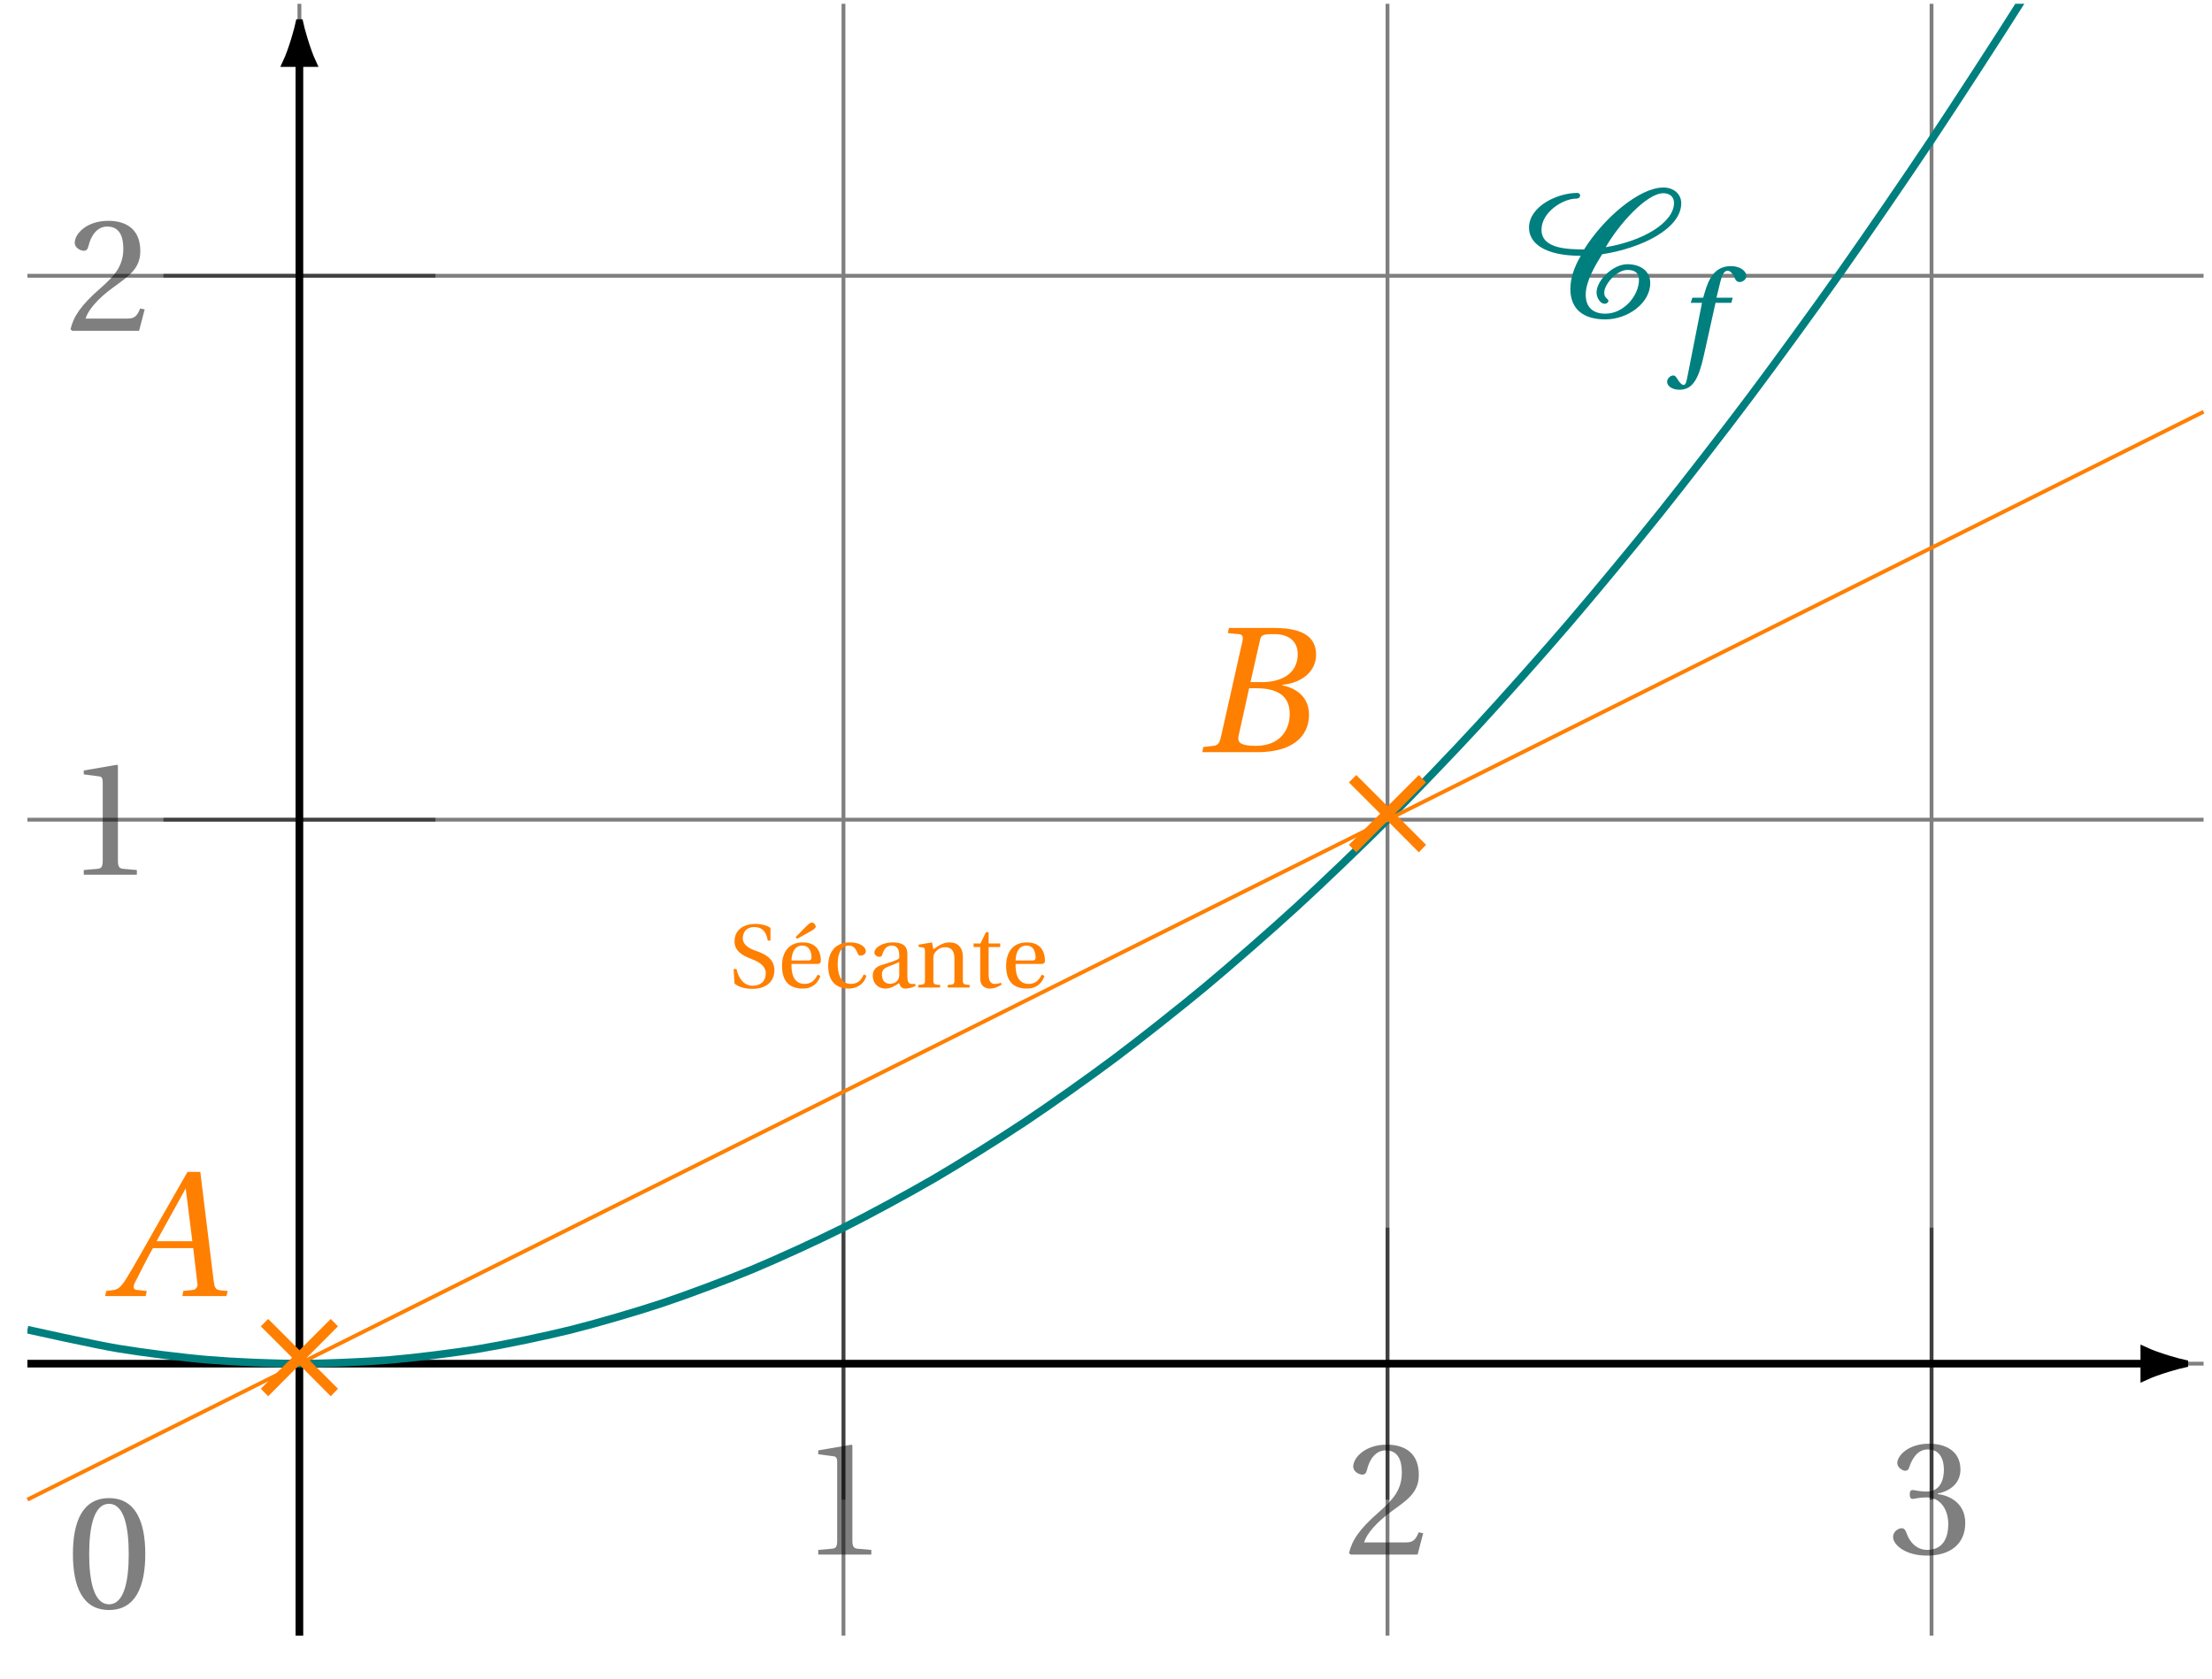 <svg xmlns="http://www.w3.org/2000/svg" xmlns:xlink="http://www.w3.org/1999/xlink" width="229.773pt" height="174.443pt" viewBox="0 0 229.773 174.443"><defs><path id="b" d="M1.828 0h5.516v-.484l-1.406-.125c-.359-.031-.562-.156-.562-.828v-9.891l-.078-.094-3.469.594v.406l1.562.203c.297.031.406.156.406.641v8.141c0 .672-.172.797-.562.828l-1.406.125Zm0 0"/><path id="c" d="M.453-.156.625 0h6.953l.578-2.219-.469-.094c-.359.922-.703 1.047-1.375 1.047H2.016c.266-.875 1.266-2.078 2.828-3.203 1.609-1.188 2.859-1.938 2.859-3.812 0-2.344-1.547-3.141-3.328-3.141-2.297 0-3.484 1.391-3.484 2.266 0 .578.641.844.938.844.297 0 .406-.172.484-.469.266-1.141.922-2.047 1.953-2.047 1.297 0 1.672 1.062 1.672 2.297 0 1.812-.922 2.828-2.375 4.109C1.484-2.609.766-1.469.453-.156m0 0"/><path id="d" d="M.453-1.719C.453-1 1.609.203 3.984.203c2.438 0 3.969-1.234 3.969-3.391 0-2.25-1.922-2.906-2.859-3V-6.25C6-6.406 7.453-7.078 7.453-8.734c0-1.859-1.453-2.688-3.25-2.688-2.219 0-3.312 1.281-3.312 2 0 .516.594.812.828.812.219 0 .344-.125.406-.344.375-1.141 1-1.875 1.953-1.875 1.312 0 1.656 1.156 1.656 2.109 0 1-.359 2.266-1.781 2.266-.812 0-1.266-.156-1.469-.156-.219 0-.297.156-.297.453s.078.469.297.469c.203 0 .656-.156 1.469-.156 1.422 0 2.234 1.281 2.234 2.75 0 2-.984 2.703-2.188 2.703-1.109 0-1.844-.828-2.156-1.766-.109-.328-.266-.484-.5-.484-.312 0-.891.312-.891.922m0 0"/><path id="e" d="M.703-5.609c0 3.359.984 5.812 3.75 5.812S8.219-2.25 8.219-5.609s-1-5.812-3.766-5.812-3.75 2.453-3.75 5.812m1.688 0c0-2.734.469-5.219 2.062-5.219S6.5-8.344 6.5-5.609 6.047-.391 4.453-.391 2.391-2.875 2.391-5.609m0 0"/><path id="h" d="M.609-9.312c0 1.625 1.641 2.922 5.375 2.922-.625 1.094-1.078 2.219-1.078 3.453 0 2.047 1.297 3.156 3.641 3.156 2.281 0 4.656-1.656 4.656-3.781 0-1.266-1.047-1.953-2.375-1.953C9.359-5.516 7.625-3.875 7.625-2.562c0 .391.297 1.156.859 1.156.156 0 .375-.125.375-.297 0-.25-.438-.266-.438-.844 0-.906 1.328-2.375 2.406-2.375.75 0 1.203.297 1.203 1.031C12.031-2.25 10.453-.375 8.547-.375 7.188-.375 6.5-1.109 6.5-2.344c0-1.391.969-3.016 1.703-4.203 4.156-.641 8.219-2.688 8.219-5.297 0-.984-.797-1.641-1.859-1.641-2.469 0-6.188 3.156-8.234 6.438-1.688-.016-4.422-.062-4.422-2.047 0-1.828 2.219-3.234 3.609-3.234.266 0 .406-.156.406-.328 0-.156-.141-.266-.297-.266-2.094 0-5.016 1.406-5.016 3.609m7.969 2.031c1.375-2.406 4.266-5.609 5.984-5.609.656 0 1.109.375 1.109 1 0 2.078-3.281 3.984-7.094 4.609m0 0"/><path id="j" d="m2.703-2.031.766.781 3.25-3.266 3.25 3.266.75-.781-3.234-3.234 3.234-3.25-.75-.766-3.25 3.25-3.25-3.25-.766.766 3.25 3.25Zm0 0"/><path id="k" d="M-.359 0h4.219l.109-.531L2.938-.641c-.234-.016-.328-.141-.328-.312 0-.094.031-.234.094-.375.609-1.188 1.203-2.406 1.906-3.656h4.188L9.25-1.125s-.094.453-.484.484l-1 .109L7.672 0H12.25l.125-.531-.719-.062c-.578-.062-.656-.312-.75-1.094l-1.375-11.219H8.203l-3.141 5.5c-.953 1.672-2.5 4.453-3.203 5.562C1.266-.875.953-.672.375-.609l-.609.078Zm5.344-5.703 3.031-5.484.688 5.484Zm0 0"/><path id="l" d="M0 0h5.656c4.516 0 5.422-2.328 5.422-3.875 0-1.969-1.453-2.812-2.812-3.078l.016-.031c2.484-.297 3.531-1.719 3.531-3.125 0-1.516-.891-2.797-4.328-2.797H2.766l-.125.531 1.109.109c.328.016.453.156.453.453 0 .109-.031.281-.078.453l-2.203 9.812c-.141.609-.312.828-.766.891l-1.062.125Zm3.734-1.438c0-.125.016-.266.062-.406l1.062-4.797h.734c1.859 0 3.484.547 3.484 2.672 0 1.672-1.016 3.312-3.516 3.312-1.469 0-1.828-.297-1.828-.781M5-7.281l.984-4.344c.125-.547.234-.641 1.484-.641 1.562 0 2.438.781 2.438 2.094 0 1.953-1.625 2.891-3.688 2.891Zm0 0"/><path id="i" d="M-.281 2.344c.016.469.578.812 1.281.812 1.359 0 1.984-1.078 2.531-3.547L4.75-5.875h1.641l.141-.531h-1.688L5.234-8c.219-.875.438-1.203.766-1.203.297 0 .516.25.828.922.078.125.188.25.422.25.297 0 .703-.25.703-.625 0-.562-.719-1.031-1.578-1.031-1.641 0-2.312 1.172-2.781 2.844l-.125.438h-1.125l-.172.531h1.172L1.812 1.891c-.125.672-.25.766-.375.766-.141 0-.359-.125-.688-.672-.094-.141-.188-.312-.391-.312-.312 0-.641.328-.641.672m0 0"/><path id="n" d="m.469-1.922.094 1.5c.406.391 1.188.562 1.844.562 1.641 0 2.297-.953 2.297-1.906 0-1.094-.734-1.625-1.828-2.016l-.312-.109c-.625-.25-1.141-.641-1.141-1.203 0-.688.406-1.188 1.188-1.188.812 0 1.25.453 1.406 1.406h.281v-1.312c-.312-.25-.938-.422-1.578-.422-1.141 0-2.156.578-2.156 1.812 0 .984.781 1.484 1.766 1.828L2.5-2.891c.406.156 1.312.578 1.312 1.406 0 .812-.516 1.297-1.359 1.297C1.578-.188 1-.875.766-1.922Zm0 0"/><path id="o" d="m1.875-5.25.141.188 1.406-.781c.281-.156.531-.312.531-.5S3.734-6.75 3.594-6.75c-.172 0-.328.094-.609.375Zm-1.422 3c0 1.469.641 2.359 2.156 2.359 1.031 0 1.578-.578 1.828-1.312l-.281-.141c-.266.531-.625.969-1.359.969-1.156 0-1.391-1.109-1.359-2.078H4.125c.203 0 .359-.047.359-.359 0-.547-.172-1.875-1.875-1.875C1.141-4.688.453-3.656.453-2.25m.984-.562c0-.391.141-1.547 1.109-1.547.875 0 .969.875.969 1.25 0 .172-.062.297-.312.297Zm0 0"/><path id="p" d="M.453-2.25c0 1.562.766 2.359 2.172 2.359.656 0 1.531-.344 1.797-1.344l-.281-.125c-.281.656-.656.984-1.344.984-1.109 0-1.359-1.172-1.359-2.047 0-1.391.547-1.938 1.188-1.938.422 0 .688.312.891.812.047.141.109.234.297.234s.547-.109.547-.469c0-.438-.625-.906-1.641-.906-1.688 0-2.266 1.203-2.266 2.438m0 0"/><path id="q" d="M.453-1.219c0 .703.469 1.328 1.344 1.328.547 0 1.094-.359 1.391-.562.125.359.297.562.625.562.344 0 .734-.094 1.094-.281l-.062-.219c-.125.031-.328.047-.469 0-.172-.031-.328-.203-.328-.797v-2.266c0-.547-.125-1.234-1.531-1.234C1.453-4.688.625-4.141.625-3.625c0 .297.344.438.531.438s.25-.109.297-.266c.203-.688.578-.906.969-.906.359 0 .781.188.781.938v.375c-.234.25-1.141.484-1.875.719-.688.219-.875.672-.875 1.109m.953-.125c0-.438.188-.656.719-.859.375-.141.859-.328 1.078-.453v1.328c0 .75-.578.938-.953.938-.578 0-.844-.406-.844-.953m0 0"/><path id="r" d="M.297 0h2.281v-.266C1.906-.312 1.875-.344 1.875-.812V-3c0-.234.016-.359.094-.516.203-.359.609-.672 1.109-.672.641 0 .984.359.984 1.172V-.812c0 .469-.031.5-.703.547V0h2.281v-.266C4.984-.312 4.938-.344 4.938-.812v-2.391c0-.938-.516-1.484-1.375-1.484-.688 0-1.125.328-1.688.719l-.141-.719-1.391.234v.234l.359.047C.938-4.141 1-4.094 1-3.75v2.938c0 .469-.031.5-.703.547Zm0 0"/><path id="s" d="M.281-4.203h.688v3.25C.969 0 1.672.109 2 .109c.469 0 .922-.234 1.188-.406L3.125-.5c-.234.094-.438.125-.672.125-.312 0-.609-.234-.609-.938v-2.891h1.203v-.375H1.844V-5.75H1.562L1-4.578H.281Zm0 0"/><path id="t" d="M.453-2.25c0 1.469.641 2.359 2.156 2.359 1.031 0 1.578-.578 1.828-1.312l-.281-.141c-.266.531-.625.969-1.359.969-1.156 0-1.391-1.109-1.359-2.078H4.125c.203 0 .359-.047.359-.359 0-.547-.172-1.875-1.875-1.875C1.141-4.688.453-3.656.453-2.25m.984-.562c0-.391.141-1.547 1.109-1.547.875 0 .969.875.969 1.25 0 .172-.062.297-.312.297Zm0 0"/><clipPath id="a"><path d="M2 0h227.293v171H2Zm0 0"/></clipPath><clipPath id="f"><path d="M211 129h18.293v26H211Zm0 0"/></clipPath><clipPath id="g"><path d="M2.848.395h226.051V153H2.848Zm0 0"/></clipPath><clipPath id="m"><path d="M.254 37h229.039v125H.254Zm0 0"/></clipPath></defs><g clip-path="url(#a)"><path fill="none" stroke="#000" stroke-miterlimit="10" stroke-opacity=".5" stroke-width=".397" d="M2.848 141.68h226.051M2.848 85.164h226.051M2.848 28.652h226.051M31.102 169.934V.395M87.617 169.934V.395m56.512 169.539V.395M200.641 169.934V.395"/></g><path fill="none" stroke="#000" stroke-miterlimit="10" stroke-opacity=".5" stroke-width=".397" d="M87.617 127.551v28.258"/><use xlink:href="#b" x="83.165" y="161.518" fill-opacity=".5"/><path fill="none" stroke="#000" stroke-miterlimit="10" stroke-opacity=".5" stroke-width=".397" d="M144.129 127.551v28.258"/><use xlink:href="#c" x="139.677" y="161.518" fill-opacity=".5"/><path fill="none" stroke="#000" stroke-miterlimit="10" stroke-opacity=".5" stroke-width=".397" d="M200.641 127.551v28.258"/><use xlink:href="#d" x="196.19" y="161.42" fill-opacity=".5"/><path fill="none" stroke="#000" stroke-miterlimit="10" stroke-opacity=".5" stroke-width=".397" d="M45.23 85.164h-28.254"/><use xlink:href="#b" x="6.872" y="90.878" fill-opacity=".5"/><path fill="none" stroke="#000" stroke-miterlimit="10" stroke-opacity=".5" stroke-width=".397" d="M45.23 28.652h-28.254"/><use xlink:href="#c" x="6.872" y="34.365" fill-opacity=".5"/><path fill="none" stroke="#000" stroke-miterlimit="10" stroke-opacity=".5" stroke-width=".397" d="M31.102 127.551v28.258"/><use xlink:href="#e" x="6.872" y="167.072" fill-opacity=".5"/><path fill="none" stroke="#000" stroke-miterlimit="10" stroke-width=".794" d="M2.848 141.68h219.894"/><path d="M226.895 141.68c-.512-.105-2.754-.707-4.152-1.359v2.719c1.398-.652 3.641-1.254 4.152-1.359m0 0"/><g clip-path="url(#f)"><path fill="none" stroke="#000" stroke-miterlimit="10" stroke-width=".794" d="M226.895 141.68c-.512-.105-2.754-.707-4.152-1.359v2.719c1.398-.652 3.641-1.254 4.152-1.359Zm0 0"/></g><path fill="none" stroke="#000" stroke-miterlimit="10" stroke-width=".794" d="M31.102 169.934V6.555"/><path stroke="#000" stroke-miterlimit="10" stroke-width=".794" d="M31.102 2.402c-.105.508-.703 2.75-1.359 4.152h2.719c-.652-1.402-1.254-3.645-1.359-4.152Zm0 0"/><g clip-path="url(#g)"><path fill="none" stroke="#007F7F" stroke-miterlimit="10" stroke-width=".794" d="M2.848 138.148s6.805 1.523 9.418 1.961c2.613.434 6.805.961 9.418 1.176 2.613.219 6.805.395 9.418.395 2.613 0 6.805-.176 9.418-.391 2.613-.219 6.805-.742 9.418-1.18 2.613-.434 6.805-1.309 9.418-1.961 2.613-.656 6.805-1.875 9.418-2.746 2.613-.871 6.805-2.445 9.418-3.531 2.613-1.09 6.805-3.012 9.418-4.316 2.613-1.309 6.805-3.578 9.422-5.102 2.613-1.523 6.805-4.145 9.418-5.887s6.805-4.711 9.418-6.672c2.613-1.961 6.805-5.277 9.418-7.453 2.613-2.18 6.805-5.848 9.418-8.242 2.613-2.395 6.805-6.41 9.418-9.023s6.805-6.98 9.418-9.812c2.613-2.828 6.805-7.543 9.418-10.594 2.613-3.047 6.805-8.113 9.418-11.379s6.805-8.68 9.418-12.164c2.613-3.484 6.805-9.246 9.418-12.949s6.805-9.816 9.418-13.734c2.613-3.922 6.805-10.383 9.418-14.52 2.617-4.137 6.805-10.949 9.422-15.305 2.613-4.355 9.418-16.086 9.418-16.086"/></g><use xlink:href="#h" x="158.218" y="32.966" fill="#007F7F"/><use xlink:href="#i" x="173.453" y="37.336" fill="#007F7F"/><use xlink:href="#j" x="24.389" y="146.316" fill="#FF7F00"/><use xlink:href="#k" x="11.275" y="134.661" fill="#FF7F00"/><use xlink:href="#j" x="137.415" y="89.804" fill="#FF7F00"/><use xlink:href="#l" x="124.896" y="78.149" fill="#FF7F00"/><g clip-path="url(#m)"><path fill="none" stroke="#FF7F00" stroke-miterlimit="10" stroke-width=".397" d="M2.848 155.809 228.898 42.781"/></g><g fill="#FF7F00"><use xlink:href="#n" x="75.736" y="102.601"/><use xlink:href="#o" x="80.78" y="102.601"/><use xlink:href="#p" x="85.577" y="102.601"/><use xlink:href="#q" x="90.205" y="102.601"/><use xlink:href="#r" x="95.081" y="102.601"/><use xlink:href="#s" x="100.851" y="102.601"/><use xlink:href="#t" x="104.059" y="102.601"/></g></svg>
